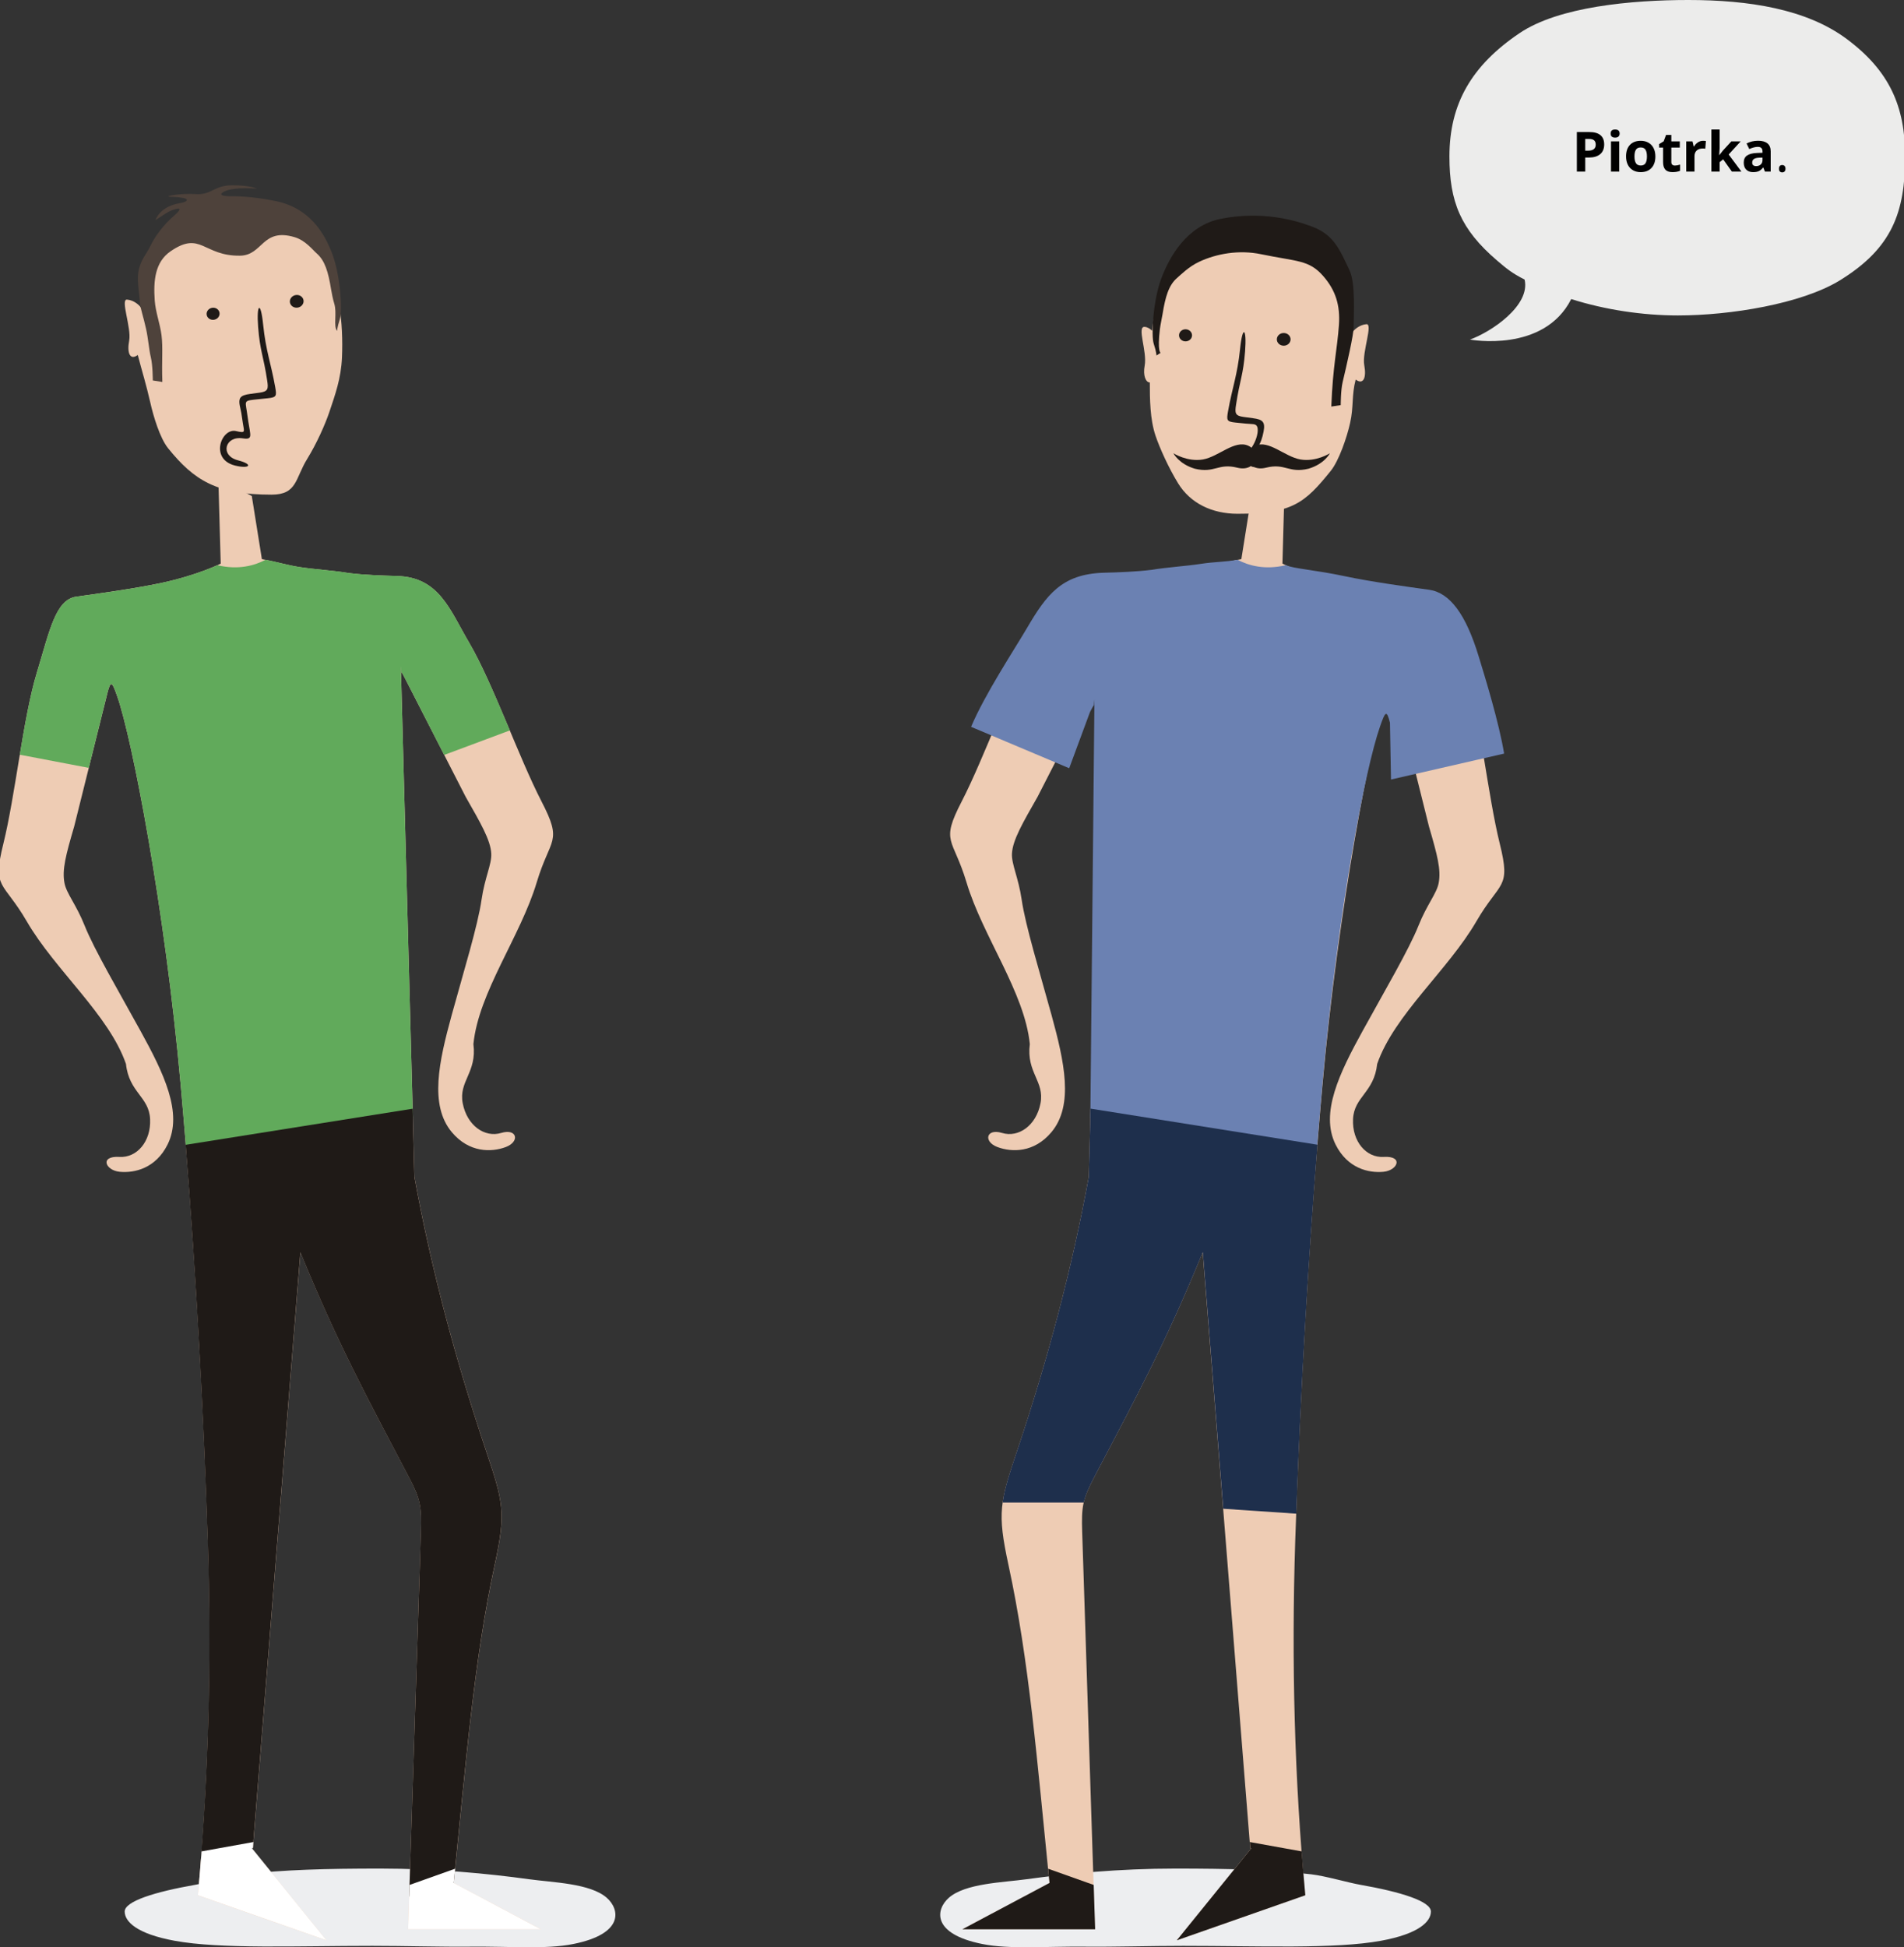 <?xml version="1.0" encoding="utf-8"?>
<!-- Generator: Adobe Illustrator 16.0.0, SVG Export Plug-In . SVG Version: 6.00 Build 0) -->
<!DOCTYPE svg PUBLIC "-//W3C//DTD SVG 1.1//EN" "http://www.w3.org/Graphics/SVG/1.1/DTD/svg11.dtd">
<svg xmlns="http://www.w3.org/2000/svg" xmlns:xlink="http://www.w3.org/1999/xlink" version="1.1" id="Warstwa_1" x="0px" y="0px" viewBox="121.326 49.604 550 562.389" enable-background="new 121.326 49.604 550 562.389" xml:space="preserve"><rect x="121.326" y="49.604" width="550" height="562.389" fill="#333333" stroke="none"/> <path fill="#EDEEF0" d="M228.896,611.591c9.583,0,19.792,0.323,28.339,0.236c11.719-0.107,21.842,0.799,29.634-0.756 c14.893-2.956,13.468-10.079,9.734-13.359c-4.813-4.208-15.562-4.402-22.555-5.374c-11.741-1.618-26.655-3.064-42.864-3.064 c-15.561,0-27.971,0.323-39.302,1.661c-4.101,0.476-10.662,2.417-14.159,3.022c-11.654,2.05-20.374,4.748-20.374,7.727 c0,2.87,3.432,6.432,14.417,8.438C185.017,612.562,207.097,611.591,228.896,611.591L228.896,611.591z"/> <path fill="#EECCB4" d="M194.061,192.855l2.914,18.237c3.928,0.669,6.885,1.662,10.834,2.288c4.468,0.691,9.907,0.993,14.353,1.749 c4.619,0.562,9.259,0.691,13.9,0.842c12.129,0.345,15.194,9.734,20.763,19.209c6.864,11.698,14.375,33.195,20.914,45.864 c6.259,12.087,2.547,10.317-1.381,23.418c-4.662,15.582-16.792,31.727-18.281,46.685c1.058,8.244-4.316,10.726-3.086,17.114 s6.324,10.016,11.137,8.547c4.576-1.38,5.439,2.525,1.295,4.08c-4.166,1.555-10.598,1.661-15.583-4.295 c-6.539-7.792-3.712-20.418-0.043-33.799c3.453-12.563,7.554-25.857,8.633-33.368c0.928-6.367,2.957-10.209,2.806-13.274 c-0.195-3.928-3.13-8.914-7.404-16.424l-17.439-34.059c-0.475-0.95-0.82-1.597-1.122-1.942l-0.151-1.683l3.928,147.477 c4.878,26.677,11.914,52.966,20.655,78.995c5.007,14.914,5.827,17.871,2.547,33.021c-5.979,27.54-8.31,56.937-11.849,91.901 l25.166,13.36h-38.354l3.389-104.786l0.323-9.886c0.238-7.445-0.107-9.496-3.539-16.036c-12.238-23.267-20.525-38.547-31.274-64.814 l-13.727,172.126h-0.324l21.562,26.612L178.499,597c3.086-33.497,4.015-67.08,2.892-102.239 c-1.338-41.461-4.122-90.239-7.899-132.133c-4.554-50.678-14.007-99.671-18.281-111.844c-1.446-4.122-1.878-4.964-2.85-1.036 l-9.604,38.548c-2.417,8.288-3.54,12.453-2.806,16.338c0.562,3.021,3.432,6.281,5.806,12.259 c2.806,7.036,9.885,19.036,16.144,30.432c6.691,12.152,12.367,23.764,7.813,32.872c-3.411,6.799-9.454,8.267-13.856,7.834 c-4.08-0.41-5.849-4.64-0.022-4.295c5.008,0.303,9.152-4.425,8.849-10.921c-0.302-6.496-6.086-7.662-6.971-15.928 c-4.921-14.202-20.482-27.088-28.641-41.16c-6.863-11.827-10.058-9.237-6.777-22.446c3.432-13.834,5.72-36.497,9.691-49.469 c3.669-12.064,5.374-21.043,11.375-21.885c6.086-0.842,16.943-2.353,24.324-3.907c10.792-2.288,17.396-5.633,17.396-5.633 l-0.691-24.712L194.061,192.855L194.061,192.855z"/> <path fill="#EECCB4" d="M191.298,109.221c-13.856-0.086-21.972,6.345-26.008,15.41c-1.899,4.23-2.201,9.389-3.065,14.093 c-0.518-0.949-2.223-2.438-4.208-2.59c-1.986-0.172,1.316,8.18,0.626,11.828c-0.691,3.648,0.259,5.806,2.482,4.166 c1.208,4.641,2.503,8.785,3.561,13.49c0.95,4.295,2.871,10.554,5.18,13.425c7.533,9.345,14.094,13.424,29.893,13.424 c7.446,0,6.799-4.662,10.317-10.338c2.762-4.489,5.137-9.863,6.346-13.403c1.726-5.137,3.41-9.734,3.69-15.864 C220.975,132.832,215.04,109.371,191.298,109.221L191.298,109.221z"/> <path fill="#4E423B" d="M165.463,159.488c0,0,0-4.36-0.561-6.669c-0.54-2.223-0.756-5.417-1.36-8.137 c-0.755-3.519-1.813-6.475-1.813-7.77c0-1.468-0.864-5.914-0.454-8.633c0.519-3.496,2.417-5.375,3.41-7.468 c1.23-2.612,3.626-6.086,6.95-8.936c1.446-1.252,2.762-2.763-0.432-1.619c-0.798,0.28-1.576,0.712-2.201,1.123 c-2.741,1.77-2.741,1.77-2.741,1.77s1.079-3.907,7.166-4.899c1.684-0.281,2.267-0.863,1.619-1.208 c-0.842-0.432-3.324-0.583-3.885-0.583c-3.734,0,2.223-1.122,6.734-0.798c4.51,0.324,5.244-2.547,10.554-2.547 s7.079,0.993,7.079,0.993s-6.41-0.583-9.194,0.712c-2.655,1.23,0.195,1.468,1.424,1.468c3.972-0.065,8.375,0.431,13.058,1.36 c9.82,1.964,14.137,9.043,16.511,15.324c2.353,6.281,2.957,16.511,2.158,18.864c-0.777,2.353-0.777,3.345-0.777,3.345 c-1.166-1.381,0.043-5.158-0.842-7.942c-0.367-1.166-0.712-2.957-0.906-4.101c-0.799-4.964-1.77-8.288-4.166-10.36 c-1.101-0.95-3.216-3.755-6.388-4.684c-9.41-2.784-9.108,5.267-15.734,5.353c-10.641,0.151-11.31-7.316-20.094-1.251 c-4.467,3.086-4.964,8.438-4.554,14.202c0.237,3.367,1.533,6.669,1.964,10.058c0.454,3.604,0.021,7.381,0.238,13.467 L165.463,159.488L165.463,159.488z"/> <path fill="#1F1A17" d="M195.722,164.927l2.979-0.303c2.547-0.259,2.569-0.69,2.115-3.259c-1.23-6.906-2.698-10.403-3.475-18 c-0.712-7.036-1.964-6.043-1.446,0.691c0.54,6.971,1.511,8.18,2.611,15.432c0.367,2.374,0.302,3.194-2.18,3.518l-2.72,0.367 c-1.446,0.195-2.374,0.476-2.827,1.101c-0.755,1.036,0.086,3.194,0.259,4.403l0.432,2.871c0.388,2.612,0.928,3.022-1.964,2.353 c-4.188-0.972-7.727,8.072-0.324,9.949c4.187,1.058,5.59-0.28,0.863-1.511c-5.267-1.36-3.755-7.144,1.468-6.323 c2.892,0.453,2.158-0.82,1.554-4.792l-0.431-2.935C192.14,165.25,191.772,165.337,195.722,164.927z"/> <path fill="#ECECEB" d="M609.019,49.604c17.375,0,34.058,2.568,45.714,11.223c12.41,9.216,16.92,19.533,16.92,33.951 c0,16.166-3.777,26.547-18.906,35.828c-11.051,6.756-31.598,10.102-46.728,10.102c-10.209,0-21.087-1.641-30.821-4.727 c-7.921,15.669-29.245,11.698-29.245,11.698c6.13-2.202,17.525-9.82,15.778-17.331c-3.713-1.899-5.159-3.108-7.987-5.525 c-10.489-9-13.727-16.921-13.727-30.022c0-15.281,6.453-26.288,20.202-35.59C571.571,51.503,592.766,49.604,609.019,49.604 L609.019,49.604z"/> <path fill="#EDEEF0" d="M463.116,611.591c-9.583,0-19.792,0.323-28.339,0.236c-11.719-0.107-21.842,0.799-29.634-0.756 c-14.892-2.956-13.468-10.079-9.734-13.359c4.813-4.208,15.561-4.402,22.555-5.374c11.741-1.618,26.654-3.064,42.864-3.064 c15.562,0,27.972,0.323,39.303,1.661c4.101,0.476,10.661,2.417,14.158,3.022c11.655,2.05,20.375,4.748,20.375,7.727 c0,2.87-3.433,6.432-14.418,8.438C506.994,612.562,484.938,611.591,463.116,611.591L463.116,611.591z"/> <path fill="#EECCB4" d="M482.757,116.321c13.856-0.086,21.972,6.346,26.008,15.41c1.899,4.23,2.201,9.389,3.065,14.094 c0.518-0.95,2.223-2.439,4.208-2.59c1.986-0.173-1.317,8.18-0.626,11.828c0.69,3.647-0.259,5.806-2.482,4.166 c-1.208,4.64-0.539,7.792-1.597,12.497c-0.949,4.294-3.26,10.942-5.568,13.834c-7.532,9.345-11.159,12.432-26.937,12.432 c-7.446,0-13.683-3.086-17.18-8.784c-2.763-4.489-5.353-10.252-6.54-13.792c-1.597-4.748-1.641-10.597-1.641-15.345 c-1.165,0-2.028-2.007-1.488-4.856c0.776-4.123-2.353-11.396,0-11.202c0.862,0.064,1.575,0.54,2.114,1.1 C455.843,130.695,462.447,116.451,482.757,116.321L482.757,116.321z"/> <path fill="#1F1A17" d="M481.16,171.941l-2.979-0.302c-2.547-0.259-2.569-0.69-2.116-3.259c1.23-6.906,2.698-10.403,3.476-18 c0.713-7.036,1.964-6.043,1.445,0.691c-0.539,6.971-1.511,8.18-2.611,15.432c-0.366,2.374-0.302,3.194,2.18,3.518l2.72,0.367 c2.72,0.367,3.583,0.993,3.065,3.799c-0.323,1.792-0.863,3.389-1.749,4.684c-1.252,1.856-1.488,3.021-1.252,3.561 c0.303,0.691,1.425,0.453,2.569,0.087c1.597-0.497,2.979-1.425,2.87-1.144c-0.562,1.64-2.396,2.331-3.345,2.719 c-1.511,0.604-2.439,0.475-2.979-0.043c-1.985-1.834-0.129-4.251,0.82-5.827c0.993-1.64,1.705-4.166,1.21-5.374 C484.117,171.898,483.08,172.135,481.16,171.941L481.16,171.941z"/> <ellipse fill="#1F1A17" cx="463.785" cy="146.451" rx="1.878" ry="1.749"/> <ellipse fill="#1F1A17" cx="492.146" cy="147.616" rx="1.985" ry="1.835"/> <ellipse transform="matrix(0.162 0.987 -0.987 0.162 291.648 -63.107)" fill="#1F1A17" cx="182.996" cy="140.234" rx="1.748" ry="1.878"/> <ellipse transform="matrix(0.163 0.987 -0.987 0.163 308.029 -89.902)" fill="#1F1A17" cx="206.974" cy="136.502" rx="1.834" ry="1.986"/> <path fill="#1F1A17" d="M508.613,166.61c0,0,0-4.36,0.562-6.669c1.209-5.094,3.173-13.62,3.173-15.907 c0-3.345,0.582-12.561-1.166-16.295c-2.85-6.021-4.511-10.252-10.683-12.626c-5.095-1.964-14.699-4.663-26.527-2.31 c-9.819,1.964-14.848,10.986-17.201,17.267c-2.353,6.28-2.956,16.511-2.158,18.863c0.777,2.353,0.777,3.346,0.777,3.346l1.187-0.777 c0,0-0.971-0.388-0.194-6.885c0.151-1.209,0.584-3.216,0.777-4.36c0.799-4.964,1.771-8.288,4.165-10.36 c1.102-0.95,3.389-3.28,6.389-4.684c4.965-2.331,11.462-3.54,17.957-2.18c10.404,2.158,13.749,1.576,17.872,6.281 c3.582,4.079,4.963,8.439,4.554,14.202c-0.496,6.95-1.749,11.719-2.201,23.504L508.613,166.61L508.613,166.61z"/> <path fill="#1F1A17" d="M505.483,180.509c0,0-3.971,2.569-8.524,1.792c-4.554-0.798-9.108-5.741-13.08-3.971 c-3.971,1.792-2.374,7.727,3.173,6.346c5.547-1.382,6.497,1.683,12.238,0.302C503.974,183.596,505.483,180.509,505.483,180.509 L505.483,180.509z"/> <path fill="#1F1A17" d="M460.289,180.509c0,0,3.972,2.569,8.525,1.792c4.554-0.798,9.108-5.741,13.079-3.971 c3.95,1.792,2.374,7.727-3.173,6.346c-5.547-1.382-6.496,1.683-12.237,0.302C461.8,183.596,460.289,180.509,460.289,180.509 L460.289,180.509z"/> <path fill="#61AA5B" d="M240.594,372.535l-3.475-130.492l0.151,1.683c0.281,0.346,0.625,0.993,1.122,1.942l11.245,21.972 l18.971-7.079c-3.949-9.367-7.964-18.885-11.784-25.403c-5.568-9.475-8.633-18.842-20.763-19.209 c-4.619-0.129-9.281-0.281-13.9-0.842c-4.468-0.755-9.907-1.058-14.353-1.748c-3.561-0.562-6.345-1.446-9.755-2.094 c-3.237,1.727-7.942,3-13.943,1.575c-2.201,0.993-8.029,3.389-16.424,5.18c-7.381,1.576-18.238,3.065-24.324,3.907 c-6,0.841-7.684,9.82-11.375,21.885c-1.942,6.324-3.475,14.979-4.943,23.764l19.921,3.798l5.396-21.648 c0.972-3.928,1.403-3.108,2.85,1.036c4.273,12.173,13.727,61.167,18.281,111.844c0.518,5.893,1.036,11.914,1.532,18.022 L240.594,372.535z"/> <path fill="#1F1A17" d="M242.601,501.99l-3.086,95.377l12.993-3.886l-0.129-0.064c3.54-34.965,5.871-64.34,11.85-91.9 c3.302-15.152,2.46-18.131-2.547-33.022c-8.741-26.03-15.777-52.297-20.655-78.995l-0.518-19.684l-65.548,10.425 c3,37.533,5.245,78.757,6.389,114.521c1.014,31.402,0.367,61.555-1.986,91.512l15.173-2.244l-0.497-0.626h0.323l13.727-172.126 c10.749,26.268,19.037,41.526,31.274,64.814c3.453,6.562,3.777,8.591,3.54,16.036L242.601,501.99z"/> <g> <path fill="#FFFFFF" d="M194.514,581.611l-14.957,2.697c-0.324,4.23-0.669,8.461-1.058,12.67l37.123,13.014l-21.562-26.611h0.324 L194.514,581.611z"/> <path fill="#FFFFFF" d="M252.378,593.417c0.129-1.381,0.281-2.741,0.41-4.101L239.623,594l-0.41,12.799h38.332L252.378,593.417z"/> </g> <path fill="#EECCB4" d="M482.821,192.855l-2.913,18.237c-3.929,0.669-6.886,1.662-10.835,2.288 c-4.468,0.691-9.907,0.993-14.353,1.749c-4.619,0.562-9.259,0.691-13.9,0.842c-12.129,0.345-15.194,9.734-20.763,19.209 c-6.863,11.698-14.374,33.195-20.914,45.864c-6.259,12.087-2.547,10.317,1.381,23.418c4.663,15.582,16.792,31.727,18.281,46.685 c-1.057,8.244,4.317,10.726,3.087,17.114c-1.229,6.389-6.324,10.016-11.137,8.547c-4.576-1.38-5.439,2.525-1.295,4.08 c4.165,1.555,10.597,1.661,15.583-4.295c6.539-7.792,3.712-20.418,0.043-33.799c-3.454-12.563-7.555-25.857-8.634-33.368 c-0.929-6.367-2.957-10.209-2.805-13.274c0.193-3.928,3.128-8.914,7.402-16.424l17.438-34.059c0.476-0.95,0.82-1.597,1.123-1.942 l0.151-1.683l-3.928,147.477c-4.879,26.677-11.915,52.966-20.656,78.995c-5.007,14.914-5.827,17.871-2.547,33.021 c5.979,27.54,8.31,56.937,11.85,91.901l-25.167,13.36h38.332l-3.388-104.786l-0.324-9.886c-0.237-7.445,0.108-9.496,3.539-16.036 c12.238-23.267,20.526-38.547,31.275-64.814l13.727,172.126h0.323l-21.562,26.612L498.361,597 c-3.086-33.497-4.015-67.08-2.893-102.239c1.339-41.461,4.123-90.239,7.9-132.133c4.554-50.678,14.007-99.671,18.28-111.844 c1.446-4.122,1.878-4.964,2.85-1.036l9.604,38.548c2.417,8.288,3.539,12.453,2.806,16.338c-0.562,3.021-3.432,6.281-5.807,12.259 c-2.806,7.036-9.885,19.036-16.144,30.432c-6.691,12.152-12.367,23.764-7.813,32.872c3.41,6.799,9.453,8.267,13.856,7.834 c4.078-0.41,5.848-4.64,0.021-4.295c-5.007,0.303-9.151-4.425-8.849-10.921c0.302-6.496,6.086-7.662,6.971-15.928 c4.921-14.202,20.482-27.088,28.642-41.16c6.863-11.827,10.058-9.237,6.776-22.446c-3.431-13.834-5.719-36.497-9.69-49.469 c-3.669-12.064-5.374-21.043-11.374-21.885c-6.087-0.842-16.943-2.353-24.324-3.907c-10.792-2.288-17.396-5.633-17.396-5.633 l0.69-24.734L482.821,192.855L482.821,192.855z"/> <path fill="#6B81B2" d="M436.289,372.535l1.186-120.952l-0.15,1.683c-0.28,0.345-0.626,0.993-1.122,1.943l-6.022,16.273 l-28.339-11.957c3.95-9.367,12.347-22.08,16.167-28.576c5.568-9.475,9.971-15.562,22.101-15.928c4.619-0.129,9.281-0.281,13.9-0.842 c4.467-0.755,9.905-1.058,14.353-1.749c3.561-0.561,7.036-0.518,10.446-1.165c3.237,1.727,7.941,3,13.942,1.575 c2.201,0.993,8.72,1.403,17.094,3.194c7.382,1.576,18.238,3.065,24.324,3.907c6,0.841,10.619,7.144,14.288,19.209 c1.942,6.324,5.913,19.317,7.359,28.102l-32.677,7.489l-0.302-16.403c-0.972-3.928-1.402-3.108-2.849,1.036 c-4.274,12.173-12.109,52.534-16.663,103.232c-0.518,5.893-1.035,11.914-1.532,18.022L436.289,372.535z"/> <g> <path fill="#1F1A17" d="M482.368,581.611l14.958,2.697c0.323,4.23,0.668,8.461,1.057,12.67l-37.123,13.014l21.562-26.611h-0.323 L482.368,581.611z"/> <path fill="#1F1A17" d="M424.504,593.417c-0.13-1.381-0.28-2.741-0.41-4.101L437.26,594l0.41,12.799h-38.332L424.504,593.417z"/> </g> <path fill="#1E2F4C" d="M434.39,483.58c0.495-2.201,1.424-4.316,3.107-7.511c12.237-23.267,20.525-38.548,31.273-64.814 l5.915,74.095l21.086,1.426c1.209-33.843,3.346-71.766,6.13-106.558l-65.548-10.424l-0.518,19.684 c-4.879,26.677-11.915,52.965-20.656,78.994c-2.266,6.734-3.669,11.008-4.229,15.087h23.439V483.58z"/> <g> <rect x="573.502" y="87.006" fill="none" width="66.666" height="15.966"/> <path d="M584.718,91.306c0,1.229-0.384,2.169-1.152,2.82c-0.769,0.651-1.86,0.977-3.277,0.977h-1.039v4.063h-2.422V87.744h3.648 c1.386,0,2.438,0.298,3.16,0.895C584.357,89.235,584.718,90.124,584.718,91.306z M579.249,93.119h0.797 c0.745,0,1.302-0.147,1.672-0.441c0.37-0.294,0.555-0.723,0.555-1.285c0-0.567-0.155-0.987-0.465-1.258 c-0.31-0.271-0.796-0.406-1.457-0.406h-1.102V93.119z"/> <path d="M586.585,88.173c0-0.776,0.433-1.164,1.297-1.164s1.297,0.388,1.297,1.164c0,0.37-0.108,0.658-0.324,0.863 c-0.216,0.206-0.54,0.309-0.973,0.309C587.018,89.345,586.585,88.955,586.585,88.173z M589.069,99.166h-2.383v-8.734h2.383V99.166z "/> <path d="M599.507,94.783c0,1.422-0.375,2.534-1.125,3.336c-0.75,0.802-1.794,1.203-3.133,1.203c-0.839,0-1.578-0.184-2.219-0.551 s-1.133-0.895-1.477-1.582s-0.516-1.489-0.516-2.406c0-1.427,0.372-2.536,1.117-3.328c0.745-0.792,1.792-1.188,3.141-1.188 c0.839,0,1.578,0.183,2.219,0.547c0.641,0.365,1.133,0.888,1.477,1.57C599.335,93.067,599.507,93.866,599.507,94.783z M593.468,94.783c0,0.865,0.142,1.519,0.426,1.961c0.284,0.443,0.746,0.664,1.387,0.664c0.636,0,1.093-0.22,1.371-0.66 c0.278-0.44,0.418-1.095,0.418-1.965c0-0.864-0.141-1.513-0.422-1.945c-0.281-0.432-0.742-0.648-1.383-0.648 c-0.636,0-1.094,0.215-1.375,0.645S593.468,93.913,593.468,94.783z"/> <path d="M605.155,97.423c0.417,0,0.917-0.091,1.5-0.273v1.773c-0.594,0.266-1.323,0.398-2.188,0.398 c-0.953,0-1.647-0.241-2.082-0.723c-0.435-0.481-0.652-1.204-0.652-2.168V92.22h-1.141v-1.008l1.313-0.797l0.688-1.844h1.523v1.859 h2.445v1.789h-2.445v4.211c0,0.339,0.095,0.589,0.285,0.75C604.592,97.343,604.843,97.423,605.155,97.423z"/> <path d="M613.296,90.267c0.323,0,0.591,0.023,0.805,0.07l-0.18,2.234c-0.192-0.052-0.427-0.078-0.703-0.078 c-0.761,0-1.353,0.195-1.777,0.586s-0.637,0.938-0.637,1.641v4.445h-2.383v-8.734h1.805l0.352,1.469h0.117 c0.271-0.489,0.637-0.884,1.098-1.184C612.253,90.417,612.754,90.267,613.296,90.267z"/> <path d="M617.976,94.416l1.039-1.328l2.445-2.656h2.688l-3.469,3.789l3.68,4.945h-2.75l-2.516-3.539l-1.023,0.82v2.719h-2.383 V87.009h2.383v5.422l-0.125,1.984H617.976z"/> <path d="M631.155,99.166l-0.461-1.188h-0.063c-0.401,0.505-0.813,0.855-1.238,1.051s-0.978,0.293-1.66,0.293 c-0.839,0-1.499-0.239-1.98-0.719c-0.481-0.479-0.723-1.161-0.723-2.047c0-0.927,0.324-1.61,0.973-2.051 c0.648-0.44,1.626-0.684,2.934-0.73l1.516-0.047v-0.383c0-0.885-0.453-1.328-1.359-1.328c-0.698,0-1.519,0.211-2.461,0.633 l-0.789-1.609c1.005-0.526,2.12-0.789,3.344-0.789c1.172,0,2.07,0.255,2.695,0.766c0.625,0.511,0.938,1.287,0.938,2.328v5.82 H631.155z M630.452,95.119l-0.922,0.031c-0.692,0.021-1.208,0.146-1.547,0.375c-0.339,0.229-0.508,0.578-0.508,1.047 c0,0.672,0.386,1.008,1.156,1.008c0.552,0,0.993-0.159,1.324-0.477c0.331-0.317,0.496-0.739,0.496-1.266V95.119z"/> <path d="M635.21,98.337c0-0.349,0.079-0.613,0.238-0.793s0.387-0.27,0.684-0.27c0.302,0,0.538,0.09,0.707,0.27 s0.254,0.444,0.254,0.793c0,0.339-0.086,0.599-0.258,0.781s-0.406,0.273-0.703,0.273c-0.266,0-0.485-0.082-0.66-0.246 S635.21,98.712,635.21,98.337z"/> </g> </svg>
